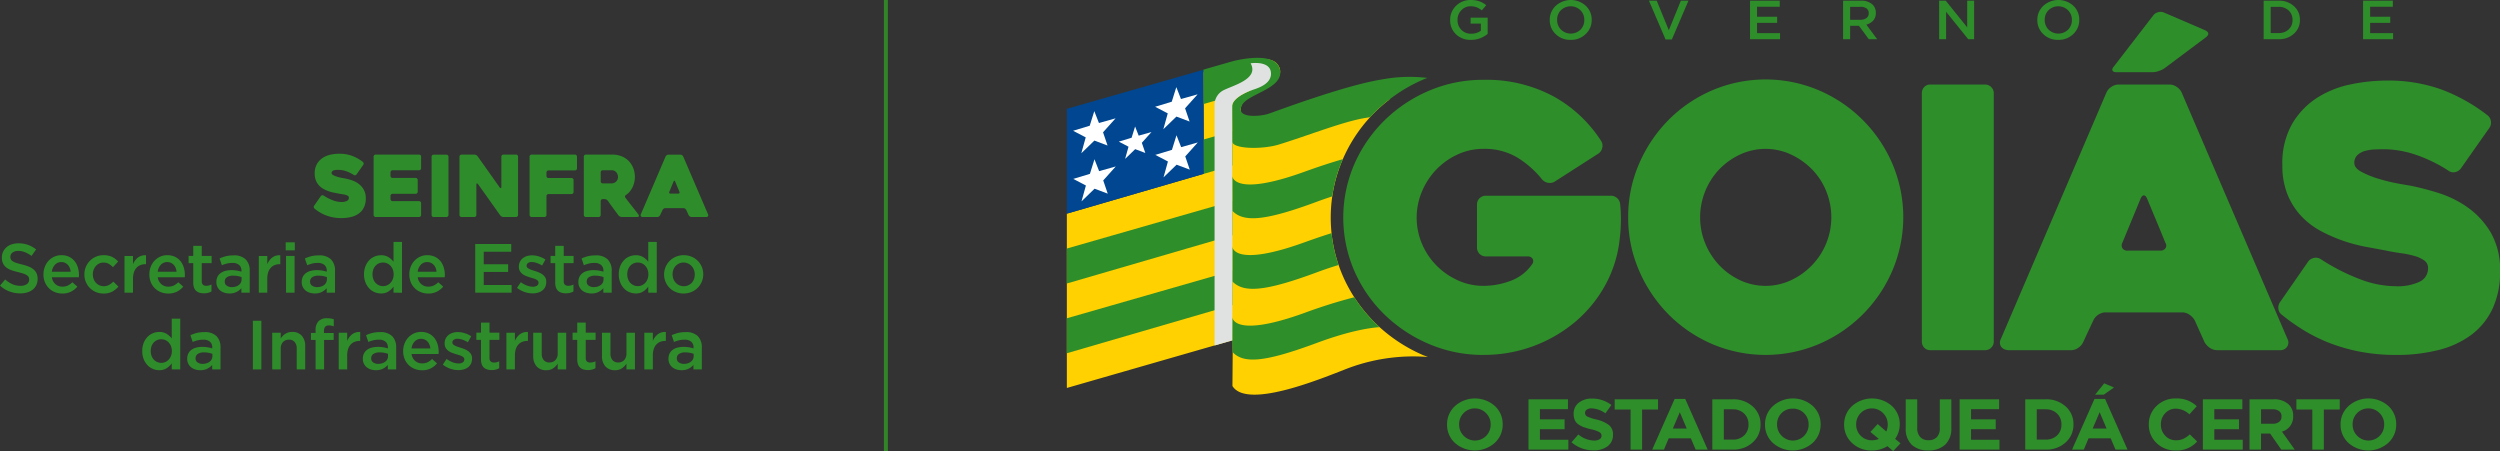 <svg xmlns="http://www.w3.org/2000/svg" xmlns:xlink="http://www.w3.org/1999/xlink" width="554.194" height="100" viewBox="0 0 554.194 100"><rect x="0" y="0" width="554.194" height="100" fill="#333333" stroke="none"/><defs><style>.a{fill:none;}.b{fill:#2e8e2a;}.c{fill:#ffd100;}.d{fill:#004691;}.e{fill:#fff;}.f{mix-blend-mode:multiply;isolation:isolate;}.g{clip-path:url(#a);}.h{fill:#e0e2e1;}.i{fill:#318527;}.j{fill:#2e8d2a;}</style><clipPath id="a"><rect class="a" width="12.508" height="62.628" transform="translate(532.145 4644.167)"/></clipPath></defs><g transform="translate(-262.903 -4630.207)"><path class="b" d="M591.772,4708.885a30.344,30.344,0,0,1-12.084-2.417,32.249,32.249,0,0,1-9.869-6.526,30.55,30.55,0,0,1-6.686-9.667,29.769,29.769,0,0,1,0-23.685,31.058,31.058,0,0,1,6.686-9.707,31.9,31.9,0,0,1,9.869-6.566,30.352,30.352,0,0,1,12.084-2.417,31.416,31.416,0,0,1,15.427,3.626,29.509,29.509,0,0,1,10.675,9.989,1.887,1.887,0,0,1,.2,1.491,1.921,1.921,0,0,1-.846,1.248l-9.667,6.2a2.061,2.061,0,0,1-1.45.282,2.2,2.2,0,0,1-1.369-.765,21.456,21.456,0,0,0-5.6-4.914,14.119,14.119,0,0,0-7.372-1.853,13.542,13.542,0,0,0-5.76,1.249,15.5,15.5,0,0,0-4.713,3.343,15.767,15.767,0,0,0-3.182,4.874,14.885,14.885,0,0,0,0,11.56,15.367,15.367,0,0,0,3.182,4.793,15.825,15.825,0,0,0,4.713,3.3,13.527,13.527,0,0,0,5.76,1.249,16.928,16.928,0,0,0,6.042-1.128,9.854,9.854,0,0,0,4.753-3.706,1.044,1.044,0,0,0,.081-1.168,1.22,1.22,0,0,0-1.128-.523h-9.264a1.926,1.926,0,0,1-1.934-1.934v-9.587a1.926,1.926,0,0,1,1.934-1.933h27.712a2.085,2.085,0,0,1,1.41.524,2.03,2.03,0,0,1,.685,1.409,29.4,29.4,0,0,1,.161,3.344,35.5,35.5,0,0,1-.241,4.068,27.175,27.175,0,0,1-3.142,10.312,28.626,28.626,0,0,1-6.647,8.217,31.4,31.4,0,0,1-20.422,7.412"/><path class="b" d="M623.835,4678.352a29.382,29.382,0,0,1,2.417-11.842,31.515,31.515,0,0,1,6.525-9.708,30.687,30.687,0,0,1,9.667-6.565,30.221,30.221,0,0,1,23.685,0A30.9,30.9,0,0,1,682.4,4666.51a30.219,30.219,0,0,1,0,23.684,30.906,30.906,0,0,1-16.273,16.274,30.221,30.221,0,0,1-23.685,0,30.658,30.658,0,0,1-9.667-6.566,31.492,31.492,0,0,1-6.525-9.708,29.376,29.376,0,0,1-2.417-11.842m15.951,0a15.061,15.061,0,0,0,1.128,5.8,15.641,15.641,0,0,0,3.1,4.833,15.132,15.132,0,0,0,4.633,3.343,13.354,13.354,0,0,0,11.278,0,15.649,15.649,0,0,0,4.672-3.343,15.329,15.329,0,0,0,3.142-4.833,15.375,15.375,0,0,0,0-11.561,14.761,14.761,0,0,0-3.142-4.834,16.076,16.076,0,0,0-4.672-3.3,13.363,13.363,0,0,0-11.278,0,15.531,15.531,0,0,0-4.633,3.3,15.493,15.493,0,0,0-4.229,10.594"/><path class="b" d="M702.954,4707.837h-12.1a1.811,1.811,0,0,1-1.4-.564,1.94,1.94,0,0,1-.521-1.369v-55.023a1.942,1.942,0,0,1,.521-1.369,1.818,1.818,0,0,1,1.4-.564h12.1a1.921,1.921,0,0,1,1.923,1.933V4705.9a1.867,1.867,0,0,1-.561,1.369,1.846,1.846,0,0,1-1.362.564"/><path class="b" d="M729.851,4650.72a2.984,2.984,0,0,1,1.087-1.249,2.873,2.873,0,0,1,1.652-.523h11.278a2.762,2.762,0,0,1,1.571.523,3,3,0,0,1,1.088,1.249l23.524,54.781a1.66,1.66,0,0,1-.121,1.531,1.8,1.8,0,0,1-1.733.8H754.422a2.858,2.858,0,0,1-1.652-.523,3.672,3.672,0,0,1-1.168-1.249l-2.175-4.834a3.7,3.7,0,0,0-1.168-1.249,2.761,2.761,0,0,0-1.571-.523h-17a2.873,2.873,0,0,0-1.652.523,2.989,2.989,0,0,0-1.087,1.249l-2.256,4.834a3,3,0,0,1-1.087,1.249,2.747,2.747,0,0,1-1.572.523H708.18a2.434,2.434,0,0,1-.846-.161,1.731,1.731,0,0,1-.725-.483,1.6,1.6,0,0,1-.362-.806,1.888,1.888,0,0,1,.242-1.128Zm12.738-17.74,9.159,3.943q1.27.636.191,1.526l-9.1,6.806a4.985,4.985,0,0,1-1.3.667,4.287,4.287,0,0,1-1.431.287h-8.077q-.636,0-.827-.35c-.127-.233-.043-.519.255-.859l8.776-11.384a1.938,1.938,0,0,1,1.081-.7,1.856,1.856,0,0,1,1.272.064m-7.985,52.784h7.17a1.32,1.32,0,0,0,1.168-.524,1.118,1.118,0,0,0-.04-1.249q-.807-2.013-1.934-4.712t-2.094-5.035c-.216-.484-.457-.725-.725-.725s-.511.241-.725.725l-4.028,9.747a1.278,1.278,0,0,0,0,1.249,1.3,1.3,0,0,0,1.208.524"/><path class="b" d="M777.3,4687.616a45.2,45.2,0,0,0,8.62,4.431,22.631,22.631,0,0,0,7.976,1.612,11.541,11.541,0,0,0,5.4-1.007,3.244,3.244,0,0,0,1.853-3.021,1.959,1.959,0,0,0-.8-1.652,6.9,6.9,0,0,0-2.135-1.007,20.236,20.236,0,0,0-3.1-.644q-1.773-.243-3.625-.645-1.773-.321-4.149-.765a35.345,35.345,0,0,1-4.874-1.289,34.343,34.343,0,0,1-4.954-2.135,16.966,16.966,0,0,1-4.391-3.3,15.519,15.519,0,0,1-3.1-4.793,16.867,16.867,0,0,1-1.168-6.566,17.615,17.615,0,0,1,2.176-9.184,17.192,17.192,0,0,1,5.518-5.76,21.941,21.941,0,0,1,7.452-2.981,39.469,39.469,0,0,1,7.975-.845,34.933,34.933,0,0,1,12.125,1.973,38.835,38.835,0,0,1,10.271,5.76,2.049,2.049,0,0,1,.725,1.37,2.008,2.008,0,0,1-.4,1.45l-6.284,8.942a2.056,2.056,0,0,1-1.288.806,1.741,1.741,0,0,1-1.451-.323,32.715,32.715,0,0,0-7.653-3.665,22.389,22.389,0,0,0-6.525-1.088q-.888,0-2.054.041a9.8,9.8,0,0,0-2.216.322,4,4,0,0,0-1.732.926,2.317,2.317,0,0,0-.685,1.773q0,1.129,1.692,2.014a21.424,21.424,0,0,0,3.867,1.53,38.64,38.64,0,0,0,4.189,1.007q2.013.363,2.578.443a59.372,59.372,0,0,1,6.364,1.652,23.3,23.3,0,0,1,6.486,3.222,18.115,18.115,0,0,1,5.075,5.559,16.434,16.434,0,0,1,2.054,8.58,19.009,19.009,0,0,1-1.692,8.338,15.446,15.446,0,0,1-4.713,5.76,20.512,20.512,0,0,1-7.25,3.343,37.683,37.683,0,0,1-9.385,1.088,42.287,42.287,0,0,1-7.815-.685,39.04,39.04,0,0,1-6.767-1.893,35.744,35.744,0,0,1-5.84-2.86,43.4,43.4,0,0,1-4.955-3.5,1.793,1.793,0,0,1-.725-1.329,2.07,2.07,0,0,1,.4-1.49l6.2-8.942a2.062,2.062,0,0,1,1.289-.806,1.931,1.931,0,0,1,1.45.241"/><path class="c" d="M578.592,4709.023a35.163,35.163,0,0,1-10.711-7.087,33.462,33.462,0,0,1-7.292-10.537,32.554,32.554,0,0,1,0-25.934,33.439,33.439,0,0,1,10.317-13.2l-.747-4.4-15.366,4.148a98.1,98.1,0,0,1-11.462,4c-3.817.833-5.249-.416-5.249-.416a3.157,3.157,0,0,1,1.851-3.925,45.385,45.385,0,0,0,5.314-3.206s2.593-1.787.837-4.025-7.553-.62-7.553-.62l-8.846,2.4,0,.976.082,21.48h0v.046l-30.361,8.836-.006,0v38.652l33.356-9.607,3.4-.978s.009,2.583.008,2.61l-.057,7.534c3.106,5.093,18.834-1.282,24.73-3.582a41.173,41.173,0,0,1,18.6-2.844c-.283-.112-.569-.218-.849-.338"/><path class="d" d="M529.682,4645.667l-30.281,8.661v23.248l30.367-8.839Z"/><path class="e" d="M523.666,4649.522l1.032,2.635,3.689-1.042-2.78,3.1,1,2.935-2.918-1.1-2.9,2.806.978-3.514-2.8-1.468,3.688-1.117Z"/><path class="e" d="M514.529,4658.249l.794,2.027,2.839-.8-2.14,2.385.772,2.258-2.245-.849-2.234,2.16.753-2.7-2.153-1.129,2.838-.86Z"/><path class="e" d="M505.482,4654.842l1.032,2.635,3.689-1.041-2.78,3.1,1,2.935-2.918-1.1-2.9,2.806.978-3.514-2.8-1.468,3.688-1.117Z"/><path class="e" d="M523.706,4660.189l1.032,2.635,3.689-1.042-2.78,3.1,1,2.935-2.918-1.1-2.9,2.806.978-3.514-2.8-1.467,3.688-1.117Z"/><path class="e" d="M505.523,4665.51l1.032,2.635,3.689-1.042-2.78,3.1,1,2.935-2.918-1.1-2.9,2.807.978-3.514-2.8-1.468,3.688-1.117Z"/><path class="b" d="M499.4,4700.761v7.75l36.68-10.68v-7.6Z"/><path class="b" d="M499.4,4685.3v7.75l36.68-10.68v-7.6Z"/><path class="b" d="M529.741,4661.123l.029,7.568h0v.046l6.311-1.836v-7.6Z"/><path class="b" d="M566.625,4656.195c.4-.442.818-.876,1.247-1.3a34.772,34.772,0,0,1,10.72-7.136c.233-.1.471-.187.707-.282a33.372,33.372,0,0,0-10.206.369c-8.457,1.358-24.338,7.41-25.177,7.642-2.325.641-7.214.856-5.67-2,1.358-2.509,8.818-3.552,8.448-7.475-.471-5-10.626-2.207-10.626-2.207l-6.466,1.856v.021l.08-.023.029,7.612,11.058-3.213s-4.728,1.5-4.728,3.723c0,1.078.052,7.135.029,7.748-.066,1.725,6.617,1.864,10.352.711,6.062-1.872,12.917-4.564,17.8-5.63.8-.174,1.623-.312,2.407-.423"/><path class="b" d="M560.578,4665.494c-2.32.665-5.117,1.563-8.519,2.793-15.883,5.737-15.978.932-15.978.932,0,.15,0,7.713,0,7.713,2.5,2.636,7.322,2.229,18.725-2,1.219-.452,2.354-.842,3.424-1.188a31.3,31.3,0,0,1,2.347-8.255"/><path class="b" d="M558.074,4681.891c-1.766.555-3.758,1.225-6.015,2.041-15.883,5.737-15.973.932-15.973.932,0,.149,0,7.713,0,7.713,2.5,2.636,7.322,2.229,18.725-2,1.772-.657,3.375-1.189,4.833-1.628a31.577,31.577,0,0,1-1.566-7.063"/><path class="b" d="M567.881,4701.936a33,33,0,0,1-4.759-5.837,115.634,115.634,0,0,0-11.063,3.478c-15.883,5.737-15.98.935-15.98.935,0,.09-.037,2.938-.012,5.155.017,1.448.1,2.614.1,2.614,2.5,2.636,7.237,2.17,18.64-2.054,7.01-2.6,11.5-3.327,13.923-3.5-.286-.259-.572-.517-.849-.786"/><g class="f"><g class="g"><path class="h" d="M540.141,4644.238s4.5-.7,4.511,2.3c.009,2.15-2.459,3.065-3.928,3.548-2.2.724-4.658,2.156-4.675,3.628-.015,1.263.007,11.842.027,23.217.025,13.849-.009,28.744-.009,28.744l-3.921,1.123v-53.272a3.615,3.615,0,0,1,1.987-3.317c2.14-1.086,7.922-2.5,6.007-5.968"/></g></g><path class="b" d="M588.981,4639.044a4.563,4.563,0,0,1-3.335-1.251,4.216,4.216,0,0,1-1.276-3.143v-.024a4.244,4.244,0,0,1,1.3-3.125,4.466,4.466,0,0,1,3.283-1.294,5.617,5.617,0,0,1,1.9.287,5.219,5.219,0,0,1,1.517.873l-.991,1.135a4.331,4.331,0,0,0-1.13-.677,3.676,3.676,0,0,0-1.359-.226,2.71,2.71,0,0,0-2.045.885,2.971,2.971,0,0,0-.839,2.117v.025a3.01,3.01,0,0,0,.839,2.191,2.915,2.915,0,0,0,2.185.86,3.585,3.585,0,0,0,2.146-.646v-1.587h-2.273v-1.319h3.785v3.589a5.725,5.725,0,0,1-3.709,1.33"/><path class="b" d="M611.083,4639.044a4.56,4.56,0,0,1-3.328-1.281,4.2,4.2,0,0,1-1.308-3.113v-.024a4.2,4.2,0,0,1,1.327-3.125,4.953,4.953,0,0,1,6.663-.012,4.194,4.194,0,0,1,1.308,3.112v.025a4.205,4.205,0,0,1-1.327,3.125,4.588,4.588,0,0,1-3.335,1.293m-2.14-2.27a3.108,3.108,0,0,0,4.319.012,2.942,2.942,0,0,0,.845-2.136v-.024a2.961,2.961,0,0,0-.858-2.149,3.111,3.111,0,0,0-4.319-.012,2.944,2.944,0,0,0-.845,2.136v.025a2.958,2.958,0,0,0,.858,2.148"/><path class="b" d="M632.119,4638.959l-3.684-8.605h1.727l2.68,6.567,2.667-6.567h1.69l-3.684,8.605Z"/><path class="b" d="M650.842,4638.9v-8.544h6.593v1.343H652.4v2.222h4.459v1.354H652.4v2.283H657.5v1.343Z"/><path class="b" d="M671.471,4638.9v-8.545h3.964a3.612,3.612,0,0,1,2.565.855,2.515,2.515,0,0,1,.737,1.843v.025a2.438,2.438,0,0,1-.571,1.666,3.088,3.088,0,0,1-1.537.921l2.4,3.235h-1.854l-2.185-2.978h-1.956v2.978Zm1.563-4.309h2.286a2.122,2.122,0,0,0,1.334-.384,1.253,1.253,0,0,0,.5-1.044v-.024a1.24,1.24,0,0,0-.477-1.056,2.228,2.228,0,0,0-1.365-.36h-2.274Z"/><path class="b" d="M692.773,4638.9v-8.544h1.448l4.763,5.908v-5.908h1.537v8.544h-1.308l-4.9-6.079v6.079Z"/><path class="b" d="M719.17,4639.044a4.561,4.561,0,0,1-3.329-1.281,4.2,4.2,0,0,1-1.308-3.113v-.024a4.2,4.2,0,0,1,1.327-3.125,4.953,4.953,0,0,1,6.663-.012,4.194,4.194,0,0,1,1.308,3.112v.025a4.205,4.205,0,0,1-1.327,3.125,4.587,4.587,0,0,1-3.334,1.293m-2.141-2.27a3.108,3.108,0,0,0,4.319.012,2.942,2.942,0,0,0,.845-2.136v-.024a2.961,2.961,0,0,0-.858-2.149,3.111,3.111,0,0,0-4.319-.012,2.943,2.943,0,0,0-.844,2.136v.025a2.957,2.957,0,0,0,.857,2.148"/><path class="b" d="M764.7,4638.9v-8.544h3.316a4.837,4.837,0,0,1,3.4,1.214,3.945,3.945,0,0,1,1.327,3.033v.025a3.972,3.972,0,0,1-1.327,3.051,4.822,4.822,0,0,1-3.4,1.221Zm3.316-7.177h-1.753v5.81h1.753a3.12,3.12,0,0,0,2.236-.806,2.729,2.729,0,0,0,.85-2.075v-.024a2.767,2.767,0,0,0-.85-2.087,3.091,3.091,0,0,0-2.236-.818"/><path class="b" d="M786.747,4638.9v-8.544h6.592v1.343h-5.03v2.222h4.458v1.354h-4.458v2.283H793.4v1.343Z"/><path class="b" d="M594.251,4728.384a6.647,6.647,0,0,1-8.817.016,5.4,5.4,0,0,1-1.748-4.069v-.032a5.429,5.429,0,0,1,1.765-4.085,6.647,6.647,0,0,1,8.816-.016,5.4,5.4,0,0,1,1.749,4.069v.032a5.427,5.427,0,0,1-1.765,4.085m-6.9-1.6a3.481,3.481,0,0,0,6-2.452v-.032a3.425,3.425,0,0,0-.995-2.484,3.481,3.481,0,0,0-6,2.452v.032a3.426,3.426,0,0,0,.994,2.484"/><path class="b" d="M601.733,4729.873v-11.147h8.75v2.182h-6.215v2.261h5.469v2.182h-5.469v2.34h6.3v2.182Z"/><path class="b" d="M616.2,4730.032a7.255,7.255,0,0,1-4.922-1.783l1.508-1.736a5.644,5.644,0,0,0,3.464,1.353,2.3,2.3,0,0,0,1.234-.278.869.869,0,0,0,.439-.773v-.032a.9.9,0,0,0-.464-.78,6.815,6.815,0,0,0-1.873-.637,15.435,15.435,0,0,1-1.607-.47,5.087,5.087,0,0,1-1.177-.613,2.308,2.308,0,0,1-.8-.955,3.323,3.323,0,0,1-.257-1.37v-.032a2.992,2.992,0,0,1,1.127-2.436,4.474,4.474,0,0,1,2.933-.924,6.9,6.9,0,0,1,4.309,1.418l-1.326,1.847a5.657,5.657,0,0,0-3.016-1.1,1.9,1.9,0,0,0-1.111.271.825.825,0,0,0-.381.7v.032a.863.863,0,0,0,.473.805,10.339,10.339,0,0,0,2.03.66,7.424,7.424,0,0,1,2.784,1.227,2.581,2.581,0,0,1,.9,2.118v.031a3.047,3.047,0,0,1-1.169,2.54,4.868,4.868,0,0,1-3.09.916"/><path class="b" d="M624.371,4729.873v-8.886h-3.53v-2.261h9.612v2.261h-3.53v8.886Z"/><path class="b" d="M629.16,4729.873l4.972-11.227h2.353l4.972,11.227h-2.668l-1.061-2.5h-4.906l-1.06,2.5Zm4.574-4.666h3.082l-1.541-3.615Z"/><path class="b" d="M642.484,4729.873v-11.148h4.524a6.316,6.316,0,0,1,4.434,1.585,5.143,5.143,0,0,1,1.731,3.957v.032a5.181,5.181,0,0,1-1.731,3.981,6.3,6.3,0,0,1-4.434,1.593Zm4.524-8.934h-1.972v6.72h1.972a3.517,3.517,0,0,0,2.528-.923,3.173,3.173,0,0,0,.969-2.4v-.032a3.222,3.222,0,0,0-.969-2.42,3.478,3.478,0,0,0-2.528-.94"/><path class="b" d="M664.733,4728.384a6.647,6.647,0,0,1-8.817.016,5.4,5.4,0,0,1-1.748-4.069v-.032a5.429,5.429,0,0,1,1.765-4.085,6.647,6.647,0,0,1,8.816-.016,5.4,5.4,0,0,1,1.748,4.069v.032a5.43,5.43,0,0,1-1.764,4.085m-6.9-1.6a3.48,3.48,0,0,0,6-2.452v-.032a3.424,3.424,0,0,0-.994-2.484,3.374,3.374,0,0,0-2.519-1.019,3.339,3.339,0,0,0-2.5,1,3.4,3.4,0,0,0-.978,2.468v.032a3.422,3.422,0,0,0,.994,2.484"/><path class="b" d="M684.2,4728.472l-1.623,1.735-1.276-1.1a6.358,6.358,0,0,1-3.448.956,6.131,6.131,0,0,1-4.4-1.664,5.4,5.4,0,0,1-1.748-4.069v-.032a5.426,5.426,0,0,1,1.765-4.084,6.647,6.647,0,0,1,8.816-.016,5.4,5.4,0,0,1,1.749,4.068v.032a5.561,5.561,0,0,1-1.027,3.2Zm-6.314-.669a3.817,3.817,0,0,0,1.509-.3l-1.873-1.545,1.624-1.752,1.906,1.657a3.563,3.563,0,0,0,.315-1.529v-.032a3.424,3.424,0,0,0-.995-2.484,3.481,3.481,0,0,0-6,2.452v.032a3.427,3.427,0,0,0,.994,2.484,3.371,3.371,0,0,0,2.519,1.02"/><path class="b" d="M694.115,4728.774a5.231,5.231,0,0,1-3.737,1.274,5.147,5.147,0,0,1-3.7-1.258,4.875,4.875,0,0,1-1.318-3.695v-6.37h2.552v6.307a2.906,2.906,0,0,0,.655,2.054,2.4,2.4,0,0,0,1.848.7,2.454,2.454,0,0,0,1.848-.677,2.768,2.768,0,0,0,.654-2v-6.386h2.552v6.291a4.924,4.924,0,0,1-1.35,3.758"/><path class="b" d="M697.305,4729.873v-11.147h8.75v2.182h-6.215v2.261h5.469v2.182h-5.469v2.34h6.3v2.182Z"/><path class="b" d="M711.855,4729.873v-11.148h4.525a6.315,6.315,0,0,1,4.433,1.585,5.143,5.143,0,0,1,1.731,3.957v.032a5.181,5.181,0,0,1-1.731,3.981,6.294,6.294,0,0,1-4.433,1.593Zm4.525-8.934h-1.973v6.72h1.973a3.514,3.514,0,0,0,2.527-.923,3.173,3.173,0,0,0,.969-2.4v-.032a3.222,3.222,0,0,0-.969-2.42,3.476,3.476,0,0,0-2.527-.94"/><path class="b" d="M722.23,4729.873l4.971-11.227h2.354l4.972,11.227h-2.669l-1.06-2.5h-4.906l-1.06,2.5Zm4.574-4.666h3.082l-1.541-3.615Zm.547-7.517,2.005-2.5,2.171.908-2.254,1.592Z"/><path class="b" d="M745.2,4730.064a5.844,5.844,0,0,1-4.251-1.656,5.469,5.469,0,0,1-1.7-4.077v-.032a5.507,5.507,0,0,1,1.707-4.092,5.948,5.948,0,0,1,4.342-1.673,6.333,6.333,0,0,1,4.574,1.72l-1.624,1.8a4.576,4.576,0,0,0-2.966-1.258,3.179,3.179,0,0,0-2.4,1.011,3.441,3.441,0,0,0-.961,2.46v.032a3.5,3.5,0,0,0,.954,2.484,3.157,3.157,0,0,0,2.411,1.02,3.809,3.809,0,0,0,1.616-.319,5.92,5.92,0,0,0,1.433-.987l1.624,1.576a5.975,5.975,0,0,1-4.756,1.991"/><path class="b" d="M751.231,4729.873v-11.147h8.75v2.182h-6.215v2.261h5.469v2.182h-5.469v2.34h6.3v2.182Z"/><path class="b" d="M761.572,4729.873v-11.148h5.3a4.686,4.686,0,0,1,3.381,1.131,3.37,3.37,0,0,1,.994,2.548v.032a3.4,3.4,0,0,1-2.485,3.455l2.833,3.982h-2.983l-2.485-3.567h-2.006v3.567Zm2.552-5.733h2.586a2.21,2.21,0,0,0,1.441-.422,1.412,1.412,0,0,0,.514-1.155v-.032a1.413,1.413,0,0,0-.522-1.186,2.367,2.367,0,0,0-1.483-.406h-2.536Z"/><path class="b" d="M775.493,4729.873v-8.886h-3.53v-2.261h9.612v2.261h-3.53v8.886Z"/><path class="b" d="M792.322,4728.384a6.648,6.648,0,0,1-8.817.016,5.4,5.4,0,0,1-1.748-4.069v-.032a5.429,5.429,0,0,1,1.765-4.085,6.647,6.647,0,0,1,8.816-.016,5.4,5.4,0,0,1,1.749,4.069v.032a5.431,5.431,0,0,1-1.765,4.085m-6.9-1.6a3.481,3.481,0,0,0,6-2.452v-.032a3.425,3.425,0,0,0-.995-2.484,3.48,3.48,0,0,0-6,2.452v.032a3.418,3.418,0,0,0,.994,2.484"/><rect class="i" width="0.872" height="100" transform="translate(458.851 4630.207)"/><path class="j" d="M265.308,4687.674a1.14,1.14,0,0,0,.394.432,3.2,3.2,0,0,0,.788.37q.5.169,1.276.354a12.144,12.144,0,0,1,1.507.478,3.751,3.751,0,0,1,1.089.64,2.525,2.525,0,0,1,.657.878,2.882,2.882,0,0,1,.224,1.18,3.18,3.18,0,0,1-.283,1.372,2.893,2.893,0,0,1-.787,1.017,3.459,3.459,0,0,1-1.213.632,5.307,5.307,0,0,1-1.555.216,6.794,6.794,0,0,1-2.39-.424,6.521,6.521,0,0,1-2.112-1.3l1.141-1.357a6.654,6.654,0,0,0,1.588,1.041,4.383,4.383,0,0,0,1.819.362,2.347,2.347,0,0,0,1.4-.37,1.171,1.171,0,0,0,.516-1,1.3,1.3,0,0,0-.1-.524,1.05,1.05,0,0,0-.371-.424,3.117,3.117,0,0,0-.742-.363c-.314-.112-.724-.231-1.229-.354a13.1,13.1,0,0,1-1.537-.447,3.916,3.916,0,0,1-1.129-.617,2.447,2.447,0,0,1-.7-.894,3.06,3.06,0,0,1-.24-1.28,2.968,2.968,0,0,1,.275-1.287,3.023,3.023,0,0,1,.757-.994,3.346,3.346,0,0,1,1.159-.64,4.677,4.677,0,0,1,1.478-.223,6.174,6.174,0,0,1,2.135.346,6.359,6.359,0,0,1,1.781,1.01l-1.017,1.434a6.621,6.621,0,0,0-1.465-.825,3.972,3.972,0,0,0-1.465-.285,1.992,1.992,0,0,0-1.294.378,1.143,1.143,0,0,0-.463.917A1.3,1.3,0,0,0,265.308,4687.674Z"/><path class="j" d="M275.21,4693.216a2.31,2.31,0,0,0,1.541.532,2.722,2.722,0,0,0,1.2-.247,3.906,3.906,0,0,0,1-.724l1.1.971a4.521,4.521,0,0,1-1.4,1.11,4.187,4.187,0,0,1-1.934.416,4.351,4.351,0,0,1-1.642-.308,3.939,3.939,0,0,1-2.212-2.2,4.473,4.473,0,0,1-.324-1.734,4.594,4.594,0,0,1,.293-1.65,4.151,4.151,0,0,1,.824-1.349,3.993,3.993,0,0,1,1.257-.917,3.734,3.734,0,0,1,1.6-.339,3.877,3.877,0,0,1,1.7.354,3.518,3.518,0,0,1,1.218.956,4.18,4.18,0,0,1,.732,1.4,5.692,5.692,0,0,1,.246,1.68c0,.083,0,.165-.007.247s-.013.17-.023.262h-5.982A2.455,2.455,0,0,0,275.21,4693.216Zm3.361-2.767a3.187,3.187,0,0,0-.2-.84,2.165,2.165,0,0,0-.416-.679,1.98,1.98,0,0,0-.624-.454,1.924,1.924,0,0,0-.825-.17,1.881,1.881,0,0,0-1.426.593,2.678,2.678,0,0,0-.686,1.55Z"/><path class="j" d="M287.786,4694.85a4.03,4.03,0,0,1-1.958.424,4.23,4.23,0,0,1-1.681-.331,4.153,4.153,0,0,1-1.338-.91,4.212,4.212,0,0,1-1.2-2.983,4.282,4.282,0,0,1,1.2-3.006,4.185,4.185,0,0,1,3.035-1.264,4.241,4.241,0,0,1,1.919.385,4.533,4.533,0,0,1,1.334,1.018l-1.157,1.248a4.275,4.275,0,0,0-.917-.732,2.322,2.322,0,0,0-1.2-.285,2.13,2.13,0,0,0-.94.208,2.276,2.276,0,0,0-.74.563,2.672,2.672,0,0,0-.486.824,2.853,2.853,0,0,0-.177,1.01,2.947,2.947,0,0,0,.177,1.033,2.53,2.53,0,0,0,.5.833,2.409,2.409,0,0,0,.771.562,2.487,2.487,0,0,0,2.151-.077,4.469,4.469,0,0,0,.948-.732l1.125,1.11A5.117,5.117,0,0,1,287.786,4694.85Z"/><path class="j" d="M292.38,4695.089H290.5v-8.14h1.881v1.835a3.578,3.578,0,0,1,1.1-1.48,2.621,2.621,0,0,1,1.788-.509v1.973h-.108a3.03,3.03,0,0,0-1.125.2,2.369,2.369,0,0,0-.879.6,2.7,2.7,0,0,0-.57,1.01,4.5,4.5,0,0,0-.2,1.41Z"/><path class="j" d="M298.684,4693.216a2.31,2.31,0,0,0,1.541.532,2.722,2.722,0,0,0,1.2-.247,3.906,3.906,0,0,0,1-.724l1.1.971a4.521,4.521,0,0,1-1.4,1.11,4.187,4.187,0,0,1-1.934.416,4.351,4.351,0,0,1-1.642-.308,3.939,3.939,0,0,1-2.212-2.2,4.473,4.473,0,0,1-.324-1.734,4.594,4.594,0,0,1,.293-1.65,4.137,4.137,0,0,1,.825-1.349,3.978,3.978,0,0,1,1.256-.917,3.734,3.734,0,0,1,1.6-.339,3.877,3.877,0,0,1,1.7.354,3.518,3.518,0,0,1,1.218.956,4.18,4.18,0,0,1,.732,1.4,5.692,5.692,0,0,1,.247,1.68c0,.083,0,.165-.008.247s-.013.17-.023.262h-5.982A2.455,2.455,0,0,0,298.684,4693.216Zm3.361-2.767a3.187,3.187,0,0,0-.2-.84,2.165,2.165,0,0,0-.416-.679,1.98,1.98,0,0,0-.624-.454,1.924,1.924,0,0,0-.825-.17,1.881,1.881,0,0,0-1.426.593,2.684,2.684,0,0,0-.686,1.55Z"/><path class="j" d="M307.625,4692.542a1.015,1.015,0,0,0,.262.781,1.058,1.058,0,0,0,.74.24,2.552,2.552,0,0,0,1.156-.278v1.527a3.283,3.283,0,0,1-.755.308,3.581,3.581,0,0,1-.925.108,3.421,3.421,0,0,1-.944-.124,1.928,1.928,0,0,1-.754-.4,1.785,1.785,0,0,1-.49-.735,3.25,3.25,0,0,1-.171-1.135v-4.3h-1.033v-1.588h1.033v-2.235h1.881v2.235h2.189v1.588h-2.189Z"/><path class="j" d="M316.411,4695.089v-1a3.487,3.487,0,0,1-1.064.833,3.368,3.368,0,0,1-1.573.339,3.747,3.747,0,0,1-1.11-.162,2.741,2.741,0,0,1-.917-.478,2.323,2.323,0,0,1-.871-1.873v-.031a2.547,2.547,0,0,1,.247-1.156,2.242,2.242,0,0,1,.686-.817,3.073,3.073,0,0,1,1.048-.486,5.116,5.116,0,0,1,1.318-.162,7.234,7.234,0,0,1,1.257.093,7.636,7.636,0,0,1,.994.246v-.2a1.62,1.62,0,0,0-.516-1.295,2.212,2.212,0,0,0-1.488-.447,4.953,4.953,0,0,0-1.233.139,7.959,7.959,0,0,0-1.1.37l-.509-1.5a8.578,8.578,0,0,1,1.388-.493,6.868,6.868,0,0,1,1.711-.185,3.616,3.616,0,0,1,2.7.9,3.482,3.482,0,0,1,.879,2.536v4.825Zm.046-3.453a4.685,4.685,0,0,0-.84-.231,5.449,5.449,0,0,0-1.025-.093,2.4,2.4,0,0,0-1.372.339,1.106,1.106,0,0,0-.494.971v.031a1.013,1.013,0,0,0,.455.894,1.943,1.943,0,0,0,1.118.309,2.818,2.818,0,0,0,.855-.124,2.2,2.2,0,0,0,.686-.346,1.585,1.585,0,0,0,.455-.54,1.516,1.516,0,0,0,.162-.7Z"/><path class="j" d="M322.155,4695.089h-1.881v-8.14h1.881v1.835a3.568,3.568,0,0,1,1.094-1.48,2.622,2.622,0,0,1,1.788-.509v1.973h-.107a3.032,3.032,0,0,0-1.126.2,2.369,2.369,0,0,0-.879.6,2.715,2.715,0,0,0-.57,1.01,4.5,4.5,0,0,0-.2,1.41Z"/><path class="j" d="M326.237,4685.7v-1.773h2.019v1.773Zm.077,9.388v-8.14H328.2v8.14Z"/><path class="j" d="M335.323,4695.089v-1a3.486,3.486,0,0,1-1.064.833,3.361,3.361,0,0,1-1.572.339,3.737,3.737,0,0,1-1.11-.162,2.732,2.732,0,0,1-.917-.478,2.323,2.323,0,0,1-.871-1.873v-.031a2.56,2.56,0,0,1,.246-1.156,2.242,2.242,0,0,1,.686-.817,3.069,3.069,0,0,1,1.049-.486,5.111,5.111,0,0,1,1.318-.162,7.221,7.221,0,0,1,1.256.093,7.6,7.6,0,0,1,.994.246v-.2a1.62,1.62,0,0,0-.516-1.295,2.211,2.211,0,0,0-1.488-.447,4.958,4.958,0,0,0-1.233.139,7.958,7.958,0,0,0-1.1.37l-.508-1.5a8.533,8.533,0,0,1,1.387-.493,6.874,6.874,0,0,1,1.711-.185,3.616,3.616,0,0,1,2.7.9,3.482,3.482,0,0,1,.879,2.536v4.825Zm.046-3.453a4.638,4.638,0,0,0-.84-.231,5.441,5.441,0,0,0-1.025-.093,2.4,2.4,0,0,0-1.372.339,1.108,1.108,0,0,0-.493.971v.031a1.012,1.012,0,0,0,.454.894,1.943,1.943,0,0,0,1.118.309,2.824,2.824,0,0,0,.856-.124,2.214,2.214,0,0,0,.686-.346,1.582,1.582,0,0,0,.454-.54,1.516,1.516,0,0,0,.162-.7Z"/><path class="j" d="M350.138,4695.089v-1.357a4.207,4.207,0,0,1-1.116,1.08,2.911,2.911,0,0,1-1.653.447,3.651,3.651,0,0,1-1.4-.278,3.448,3.448,0,0,1-1.2-.825,4.225,4.225,0,0,1-.846-1.333,4.727,4.727,0,0,1-.323-1.8,4.809,4.809,0,0,1,.316-1.8,4.123,4.123,0,0,1,.838-1.333,3.443,3.443,0,0,1,1.207-.825,3.709,3.709,0,0,1,1.407-.277,2.984,2.984,0,0,1,1.661.431,4.564,4.564,0,0,1,1.108,1v-4.378h1.88v11.254Zm-.162-5.149a2.661,2.661,0,0,0-.514-.825,2.247,2.247,0,0,0-1.644-.717,2.3,2.3,0,0,0-.9.178,2.184,2.184,0,0,0-.746.516,2.432,2.432,0,0,0-.507.825,3.088,3.088,0,0,0-.184,1.1,3.041,3.041,0,0,0,.184,1.087,2.432,2.432,0,0,0,.507.825,2.278,2.278,0,0,0,.746.524,2.251,2.251,0,0,0,2.543-.532,2.638,2.638,0,0,0,.514-.825,3.113,3.113,0,0,0,0-2.158Z"/><path class="j" d="M356.313,4693.216a2.313,2.313,0,0,0,1.542.532,2.728,2.728,0,0,0,1.2-.247,3.923,3.923,0,0,0,1-.724l1.094.971a4.517,4.517,0,0,1-1.395,1.11,4.194,4.194,0,0,1-1.935.416,4.351,4.351,0,0,1-1.642-.308,3.947,3.947,0,0,1-2.212-2.2,4.473,4.473,0,0,1-.324-1.734,4.616,4.616,0,0,1,.293-1.65,4.154,4.154,0,0,1,.825-1.349,3.982,3.982,0,0,1,1.257-.917,3.73,3.73,0,0,1,1.6-.339,3.872,3.872,0,0,1,1.7.354,3.518,3.518,0,0,1,1.218.956,4.145,4.145,0,0,1,.732,1.4,5.66,5.66,0,0,1,.247,1.68c0,.083,0,.165-.008.247s-.013.17-.023.262h-5.981A2.459,2.459,0,0,0,356.313,4693.216Zm3.361-2.767a3.226,3.226,0,0,0-.2-.84,2.183,2.183,0,0,0-.416-.679,1.985,1.985,0,0,0-.625-.454,1.918,1.918,0,0,0-.825-.17,1.883,1.883,0,0,0-1.426.593,2.684,2.684,0,0,0-.686,1.55Z"/><path class="j" d="M376.231,4686.009h-6.1v2.775h5.411v1.711h-5.411v2.883h6.182v1.711h-8.063V4684.3h7.986Z"/><path class="j" d="M383.765,4693.81a2.21,2.21,0,0,1-.64.794,2.881,2.881,0,0,1-.964.477,4.218,4.218,0,0,1-1.187.162,5.492,5.492,0,0,1-1.78-.308,5.724,5.724,0,0,1-1.673-.91l.833-1.264a5.415,5.415,0,0,0,1.349.748,3.763,3.763,0,0,0,1.318.254,1.567,1.567,0,0,0,.932-.239.749.749,0,0,0,.332-.639v-.031a.593.593,0,0,0-.147-.4,1.329,1.329,0,0,0-.4-.3,3.543,3.543,0,0,0-.586-.231l-.686-.208c-.3-.093-.6-.195-.9-.308a3.25,3.25,0,0,1-.817-.44,2.2,2.2,0,0,1-.594-.663,1.9,1.9,0,0,1-.231-.979v-.03a2.328,2.328,0,0,1,.224-1.033,2.292,2.292,0,0,1,.616-.787,2.762,2.762,0,0,1,.925-.493,3.717,3.717,0,0,1,1.133-.169,5.19,5.19,0,0,1,1.557.246,5.616,5.616,0,0,1,1.434.679l-.74,1.325a6.229,6.229,0,0,0-1.187-.562,3.4,3.4,0,0,0-1.11-.208,1.35,1.35,0,0,0-.84.231.708.708,0,0,0-.3.586v.03a.534.534,0,0,0,.154.378,1.509,1.509,0,0,0,.409.293,4.608,4.608,0,0,0,.586.247c.221.077.449.151.686.223q.447.14.894.324a3.708,3.708,0,0,1,.809.455,2.249,2.249,0,0,1,.594.655,1.8,1.8,0,0,1,.231.94v.031A2.562,2.562,0,0,1,383.765,4693.81Z"/><path class="j" d="M387.866,4692.542a1.015,1.015,0,0,0,.262.781,1.056,1.056,0,0,0,.74.24,2.555,2.555,0,0,0,1.156-.278v1.527a3.309,3.309,0,0,1-.756.308,3.576,3.576,0,0,1-.925.108,3.421,3.421,0,0,1-.944-.124,1.936,1.936,0,0,1-.754-.4,1.793,1.793,0,0,1-.489-.735,3.25,3.25,0,0,1-.171-1.135v-4.3h-1.033v-1.588h1.033v-2.235h1.881v2.235h2.189v1.588h-2.189Z"/><path class="j" d="M396.651,4695.089v-1a3.475,3.475,0,0,1-1.064.833,3.364,3.364,0,0,1-1.572.339,3.737,3.737,0,0,1-1.11-.162,2.732,2.732,0,0,1-.917-.478,2.316,2.316,0,0,1-.871-1.873v-.031a2.56,2.56,0,0,1,.246-1.156,2.252,2.252,0,0,1,.686-.817,3.069,3.069,0,0,1,1.049-.486,5.111,5.111,0,0,1,1.318-.162,7.221,7.221,0,0,1,1.256.093,7.6,7.6,0,0,1,.994.246v-.2a1.62,1.62,0,0,0-.516-1.295,2.211,2.211,0,0,0-1.488-.447,4.959,4.959,0,0,0-1.233.139,7.959,7.959,0,0,0-1.095.37l-.508-1.5a8.533,8.533,0,0,1,1.387-.493,6.874,6.874,0,0,1,1.711-.185,3.616,3.616,0,0,1,2.7.9,3.482,3.482,0,0,1,.879,2.536v4.825Zm.046-3.453a4.638,4.638,0,0,0-.84-.231,5.449,5.449,0,0,0-1.025-.093,2.4,2.4,0,0,0-1.372.339,1.108,1.108,0,0,0-.494.971v.031a1.013,1.013,0,0,0,.455.894,1.943,1.943,0,0,0,1.118.309,2.829,2.829,0,0,0,.856-.124,2.214,2.214,0,0,0,.686-.346,1.582,1.582,0,0,0,.454-.54,1.516,1.516,0,0,0,.162-.7Z"/><path class="j" d="M406.61,4695.089v-1.357a4.206,4.206,0,0,1-1.116,1.08,2.911,2.911,0,0,1-1.653.447,3.651,3.651,0,0,1-1.4-.278,3.457,3.457,0,0,1-1.2-.825,4.225,4.225,0,0,1-.846-1.333,4.727,4.727,0,0,1-.323-1.8,4.809,4.809,0,0,1,.316-1.8,4.123,4.123,0,0,1,.838-1.333,3.443,3.443,0,0,1,1.207-.825,3.709,3.709,0,0,1,1.407-.277,2.984,2.984,0,0,1,1.661.431,4.564,4.564,0,0,1,1.108,1v-4.378h1.881v11.254Zm-.162-5.149a2.66,2.66,0,0,0-.514-.825,2.247,2.247,0,0,0-1.644-.717,2.3,2.3,0,0,0-.9.178,2.185,2.185,0,0,0-.746.516,2.432,2.432,0,0,0-.507.825,3.088,3.088,0,0,0-.184,1.1,3.041,3.041,0,0,0,.184,1.087,2.432,2.432,0,0,0,.507.825,2.279,2.279,0,0,0,.746.524,2.251,2.251,0,0,0,2.543-.532,2.637,2.637,0,0,0,.514-.825,3.113,3.113,0,0,0,0-2.158Z"/><path class="j" d="M418.466,4692.669a4.222,4.222,0,0,1-2.289,2.266,4.638,4.638,0,0,1-3.461.008,4.175,4.175,0,0,1-2.274-2.251,4.312,4.312,0,0,1,.008-3.3,4.264,4.264,0,0,1,.909-1.357,4.325,4.325,0,0,1,1.372-.917,4.375,4.375,0,0,1,1.735-.339,4.459,4.459,0,0,1,1.734.331,4.2,4.2,0,0,1,1.372.91,4.157,4.157,0,0,1,.9,1.349,4.209,4.209,0,0,1,.324,1.649A4.133,4.133,0,0,1,418.466,4692.669Zm-1.733-2.636a2.637,2.637,0,0,0-.513-.841,2.425,2.425,0,0,0-.781-.57,2.41,2.41,0,0,0-2.781.563,2.417,2.417,0,0,0-.49.824,2.965,2.965,0,0,0-.169,1.01,2.855,2.855,0,0,0,.184,1.025,2.526,2.526,0,0,0,.513.841,2.454,2.454,0,0,0,.782.562,2.324,2.324,0,0,0,.988.208,2.4,2.4,0,0,0,1.019-.208,2.363,2.363,0,0,0,.773-.562,2.43,2.43,0,0,0,.49-.825,2.957,2.957,0,0,0,.169-1.01A2.792,2.792,0,0,0,416.733,4690.033Z"/><path class="j" d="M300.975,4712.1v-1.357a4.222,4.222,0,0,1-1.115,1.079,2.911,2.911,0,0,1-1.653.447,3.651,3.651,0,0,1-1.4-.277,3.466,3.466,0,0,1-1.2-.825,4.245,4.245,0,0,1-.846-1.333,4.724,4.724,0,0,1-.323-1.8,4.8,4.8,0,0,1,.316-1.8,4.117,4.117,0,0,1,.838-1.333,3.446,3.446,0,0,1,1.207-.825,3.714,3.714,0,0,1,1.408-.278,2.981,2.981,0,0,1,1.66.432,4.564,4.564,0,0,1,1.108,1v-4.378h1.881V4712.1Zm-.161-5.149a2.655,2.655,0,0,0-.515-.825,2.249,2.249,0,0,0-1.644-.717,2.292,2.292,0,0,0-.9.178,2.182,2.182,0,0,0-.745.516,2.419,2.419,0,0,0-.508.825,3.108,3.108,0,0,0-.184,1.1,3.066,3.066,0,0,0,.184,1.087,2.422,2.422,0,0,0,.508.825,2.289,2.289,0,0,0,.745.524,2.252,2.252,0,0,0,2.543-.532,2.655,2.655,0,0,0,.515-.825,3.127,3.127,0,0,0,0-2.158Z"/><path class="j" d="M309.941,4712.1v-1a3.485,3.485,0,0,1-1.064.832,3.352,3.352,0,0,1-1.572.339,3.737,3.737,0,0,1-1.11-.161,2.741,2.741,0,0,1-.917-.478,2.325,2.325,0,0,1-.871-1.873v-.031a2.562,2.562,0,0,1,.246-1.156,2.242,2.242,0,0,1,.686-.817,3.078,3.078,0,0,1,1.049-.486,5.11,5.11,0,0,1,1.318-.162,7.216,7.216,0,0,1,1.256.093,7.518,7.518,0,0,1,.994.246v-.2a1.62,1.62,0,0,0-.516-1.295,2.206,2.206,0,0,0-1.488-.447,4.934,4.934,0,0,0-1.233.139,7.952,7.952,0,0,0-1.1.369l-.508-1.5a8.582,8.582,0,0,1,1.387-.493,6.828,6.828,0,0,1,1.711-.185,3.612,3.612,0,0,1,2.7.9,3.479,3.479,0,0,1,.879,2.536v4.825Zm.046-3.453a4.758,4.758,0,0,0-.84-.232,5.525,5.525,0,0,0-1.025-.092,2.4,2.4,0,0,0-1.372.339,1.108,1.108,0,0,0-.494.971v.031a1.013,1.013,0,0,0,.455.894,1.943,1.943,0,0,0,1.118.309,2.829,2.829,0,0,0,.856-.124,2.2,2.2,0,0,0,.686-.347,1.566,1.566,0,0,0,.454-.539,1.517,1.517,0,0,0,.162-.7Z"/><path class="j" d="M320.84,4701.31V4712.1h-1.881V4701.31Z"/><path class="j" d="M325.132,4712.1h-1.881v-8.14h1.881v1.277a4.548,4.548,0,0,1,.438-.552,2.832,2.832,0,0,1,.553-.459,2.8,2.8,0,0,1,.692-.319,2.9,2.9,0,0,1,.853-.117,2.71,2.71,0,0,1,2.137.848,3.312,3.312,0,0,1,.753,2.282v5.18h-1.881v-4.614a2.158,2.158,0,0,0-.451-1.469,1.6,1.6,0,0,0-1.276-.515,1.732,1.732,0,0,0-1.314.53,2.07,2.07,0,0,0-.5,1.484Z"/><path class="j" d="M336.873,4704.023v1.541h-2.128v6.537h-1.881v-6.537h-1.033v-1.557h1.033v-.585a2.746,2.746,0,0,1,.653-2.012,2.509,2.509,0,0,1,1.86-.655,5.049,5.049,0,0,1,.848.061,5.874,5.874,0,0,1,.663.154v1.573a4.846,4.846,0,0,0-.532-.147,2.708,2.708,0,0,0-.563-.054q-1.078,0-1.079,1.234v.447Z"/><path class="j" d="M339.868,4712.1h-1.881v-8.14h1.881v1.835a3.583,3.583,0,0,1,1.094-1.48,2.621,2.621,0,0,1,1.789-.509v1.973h-.108a3.049,3.049,0,0,0-1.126.2,2.341,2.341,0,0,0-.878.6,2.719,2.719,0,0,0-.571,1.01,4.532,4.532,0,0,0-.2,1.41Z"/><path class="j" d="M348.872,4712.1v-1a3.48,3.48,0,0,1-1.063.832,3.356,3.356,0,0,1-1.573.339,3.737,3.737,0,0,1-1.11-.161,2.75,2.75,0,0,1-.917-.478,2.325,2.325,0,0,1-.871-1.873v-.031a2.549,2.549,0,0,1,.247-1.156,2.242,2.242,0,0,1,.686-.817,3.082,3.082,0,0,1,1.048-.486,5.116,5.116,0,0,1,1.318-.162,7.216,7.216,0,0,1,1.256.093,7.533,7.533,0,0,1,.995.246v-.2a1.618,1.618,0,0,0-.517-1.295,2.205,2.205,0,0,0-1.487-.447,4.937,4.937,0,0,0-1.234.139,7.984,7.984,0,0,0-1.094.369l-.509-1.5a8.592,8.592,0,0,1,1.388-.493,6.823,6.823,0,0,1,1.711-.185,3.614,3.614,0,0,1,2.7.9,3.483,3.483,0,0,1,.878,2.536v4.825Zm.047-3.453a4.8,4.8,0,0,0-.841-.232,5.517,5.517,0,0,0-1.025-.092,2.4,2.4,0,0,0-1.372.339,1.107,1.107,0,0,0-.493.971v.031a1.01,1.01,0,0,0,.455.894,1.939,1.939,0,0,0,1.117.309,2.82,2.82,0,0,0,.856-.124,2.185,2.185,0,0,0,.686-.347,1.568,1.568,0,0,0,.455-.539,1.517,1.517,0,0,0,.162-.7Z"/><path class="j" d="M354.948,4710.228a2.315,2.315,0,0,0,1.541.532,2.721,2.721,0,0,0,1.2-.247,3.918,3.918,0,0,0,1-.724l1.094.971a4.507,4.507,0,0,1-1.395,1.11,4.187,4.187,0,0,1-1.934.416,4.348,4.348,0,0,1-1.642-.308,3.948,3.948,0,0,1-2.213-2.2,4.489,4.489,0,0,1-.323-1.735,4.59,4.59,0,0,1,.293-1.649,4.143,4.143,0,0,1,.824-1.349,4,4,0,0,1,1.257-.917,3.734,3.734,0,0,1,1.6-.34,3.877,3.877,0,0,1,1.7.355,3.5,3.5,0,0,1,1.217.956,4.161,4.161,0,0,1,.733,1.4,5.693,5.693,0,0,1,.246,1.68c0,.083,0,.165-.007.247s-.013.169-.023.262h-5.982A2.456,2.456,0,0,0,354.948,4710.228Zm3.36-2.767a3.151,3.151,0,0,0-.2-.841,2.164,2.164,0,0,0-.416-.678,2,2,0,0,0-.625-.455,1.923,1.923,0,0,0-.824-.169,1.882,1.882,0,0,0-1.426.593,2.675,2.675,0,0,0-.686,1.55Z"/><path class="j" d="M367.311,4710.821a2.193,2.193,0,0,1-.639.794,2.873,2.873,0,0,1-.964.478,4.2,4.2,0,0,1-1.187.162,5.5,5.5,0,0,1-1.781-.308,5.706,5.706,0,0,1-1.672-.91l.832-1.264a5.437,5.437,0,0,0,1.349.748,3.8,3.8,0,0,0,1.318.254,1.572,1.572,0,0,0,.933-.239.749.749,0,0,0,.331-.64v-.03a.591.591,0,0,0-.146-.4,1.333,1.333,0,0,0-.4-.3,3.507,3.507,0,0,0-.586-.231l-.686-.208c-.3-.093-.6-.2-.9-.309a3.266,3.266,0,0,1-.817-.439,2.229,2.229,0,0,1-.593-.663,1.9,1.9,0,0,1-.231-.979v-.031a2.346,2.346,0,0,1,.223-1.033,2.314,2.314,0,0,1,.617-.786,2.743,2.743,0,0,1,.925-.493,3.7,3.7,0,0,1,1.133-.17,5.191,5.191,0,0,1,1.557.247,5.631,5.631,0,0,1,1.434.678l-.74,1.326a6.3,6.3,0,0,0-1.187-.563,3.443,3.443,0,0,0-1.11-.208,1.346,1.346,0,0,0-.841.232.708.708,0,0,0-.3.585v.031a.53.53,0,0,0,.154.378,1.508,1.508,0,0,0,.408.293,4.671,4.671,0,0,0,.586.247q.332.116.686.223.447.139.895.324a3.729,3.729,0,0,1,.809.455,2.248,2.248,0,0,1,.593.655,1.787,1.787,0,0,1,.232.94v.031A2.541,2.541,0,0,1,367.311,4710.821Z"/><path class="j" d="M371.412,4709.554a1.013,1.013,0,0,0,.262.781,1.055,1.055,0,0,0,.74.24,2.553,2.553,0,0,0,1.156-.278v1.526a3.221,3.221,0,0,1-.755.309,3.558,3.558,0,0,1-.925.108,3.458,3.458,0,0,1-.944-.124,1.919,1.919,0,0,1-.754-.4,1.774,1.774,0,0,1-.49-.734,3.254,3.254,0,0,1-.171-1.135v-4.3H368.5v-1.588h1.033v-2.235h1.881v2.235H373.6v1.588h-2.189Z"/><path class="j" d="M377.042,4712.1h-1.881v-8.14h1.881v1.835a3.585,3.585,0,0,1,1.1-1.48,2.616,2.616,0,0,1,1.788-.509v1.973h-.108a3.049,3.049,0,0,0-1.126.2,2.341,2.341,0,0,0-.878.6,2.719,2.719,0,0,0-.571,1.01,4.532,4.532,0,0,0-.2,1.41Z"/><path class="j" d="M386.537,4703.961h1.88v8.14h-1.88v-1.277a4.027,4.027,0,0,1-1,1.019,2.588,2.588,0,0,1-1.538.427,2.71,2.71,0,0,1-2.137-.847,3.312,3.312,0,0,1-.753-2.282v-5.18h1.881v4.614a2.158,2.158,0,0,0,.451,1.469,1.6,1.6,0,0,0,1.276.515,1.732,1.732,0,0,0,1.314-.53,2.066,2.066,0,0,0,.5-1.484Z"/><path class="j" d="M392.746,4709.554a1.017,1.017,0,0,0,.262.781,1.057,1.057,0,0,0,.74.24,2.557,2.557,0,0,0,1.157-.278v1.526a3.246,3.246,0,0,1-.756.309,3.558,3.558,0,0,1-.925.108,3.458,3.458,0,0,1-.944-.124,1.918,1.918,0,0,1-.754-.4,1.772,1.772,0,0,1-.489-.734,3.231,3.231,0,0,1-.171-1.135v-4.3h-1.033v-1.588h1.033v-2.235h1.88v2.235h2.189v1.588h-2.189Z"/><path class="j" d="M401.777,4703.961h1.881v8.14h-1.881v-1.277a4.011,4.011,0,0,1-1,1.019,2.585,2.585,0,0,1-1.537.427,2.708,2.708,0,0,1-2.137-.847,3.308,3.308,0,0,1-.754-2.282v-5.18h1.881v4.614a2.158,2.158,0,0,0,.451,1.469,1.6,1.6,0,0,0,1.276.515,1.736,1.736,0,0,0,1.315-.53,2.07,2.07,0,0,0,.5-1.484Z"/><path class="j" d="M407.62,4712.1h-1.881v-8.14h1.881v1.835a3.574,3.574,0,0,1,1.094-1.48,2.62,2.62,0,0,1,1.788-.509v1.973h-.107a3.041,3.041,0,0,0-1.126.2,2.352,2.352,0,0,0-.879.6,2.731,2.731,0,0,0-.57,1.01,4.5,4.5,0,0,0-.2,1.41Z"/><path class="j" d="M416.624,4712.1v-1a3.472,3.472,0,0,1-1.064.832,3.349,3.349,0,0,1-1.572.339,3.737,3.737,0,0,1-1.11-.161,2.75,2.75,0,0,1-.917-.478,2.325,2.325,0,0,1-.871-1.873v-.031a2.562,2.562,0,0,1,.246-1.156,2.262,2.262,0,0,1,.686-.817,3.087,3.087,0,0,1,1.049-.486,5.116,5.116,0,0,1,1.318-.162,7.216,7.216,0,0,1,1.256.093,7.572,7.572,0,0,1,1,.246v-.2a1.621,1.621,0,0,0-.517-1.295,2.205,2.205,0,0,0-1.487-.447,4.937,4.937,0,0,0-1.234.139,7.939,7.939,0,0,0-1.094.369l-.509-1.5a8.615,8.615,0,0,1,1.387-.493,6.831,6.831,0,0,1,1.712-.185,3.61,3.61,0,0,1,2.7.9,3.479,3.479,0,0,1,.879,2.536v4.825Zm.046-3.453a4.759,4.759,0,0,0-.84-.232,5.517,5.517,0,0,0-1.025-.092,2.4,2.4,0,0,0-1.372.339,1.107,1.107,0,0,0-.493.971v.031a1.012,1.012,0,0,0,.454.894,1.945,1.945,0,0,0,1.118.309,2.82,2.82,0,0,0,.856-.124,2.2,2.2,0,0,0,.686-.347,1.569,1.569,0,0,0,.455-.539,1.529,1.529,0,0,0,.161-.7Z"/><path class="j" d="M334.65,4673.565a10.559,10.559,0,0,0,2.022,1.039,5.3,5.3,0,0,0,1.871.378,2.708,2.708,0,0,0,1.266-.236.76.76,0,0,0,.435-.709.459.459,0,0,0-.189-.387,1.629,1.629,0,0,0-.5-.236,4.615,4.615,0,0,0-.728-.151q-.415-.057-.85-.151l-.973-.18a8.334,8.334,0,0,1-1.144-.3,8.2,8.2,0,0,1-1.162-.5,4.015,4.015,0,0,1-1.03-.775,3.633,3.633,0,0,1-.727-1.125,3.945,3.945,0,0,1-.274-1.54,4.132,4.132,0,0,1,.51-2.154,4.027,4.027,0,0,1,1.294-1.351,5.169,5.169,0,0,1,1.748-.7,9.31,9.31,0,0,1,1.871-.2,8.18,8.18,0,0,1,2.845.463,9.105,9.105,0,0,1,2.409,1.351.486.486,0,0,1,.076.662l-1.474,2.1a.484.484,0,0,1-.3.189.408.408,0,0,1-.34-.075,7.676,7.676,0,0,0-1.8-.86,5.261,5.261,0,0,0-1.531-.255c-.139,0-.3,0-.482.009a2.339,2.339,0,0,0-.52.076.934.934,0,0,0-.406.217.545.545,0,0,0-.161.416c0,.176.133.334.4.472a4.965,4.965,0,0,0,.907.359,9.425,9.425,0,0,0,.983.237q.473.084.605.1a13.8,13.8,0,0,1,1.493.387,5.461,5.461,0,0,1,1.521.756,4.243,4.243,0,0,1,1.191,1.3,3.859,3.859,0,0,1,.482,2.013,4.467,4.467,0,0,1-.4,1.956,3.627,3.627,0,0,1-1.106,1.351,4.8,4.8,0,0,1-1.7.784,8.819,8.819,0,0,1-2.2.255,9.9,9.9,0,0,1-1.833-.16,9.238,9.238,0,0,1-1.588-.444,8.392,8.392,0,0,1-1.37-.671,10.251,10.251,0,0,1-1.162-.822.421.421,0,0,1-.17-.312.487.487,0,0,1,.094-.35l1.455-2.1a.5.5,0,0,1,.3-.189A.454.454,0,0,1,334.65,4673.565Z"/><path class="j" d="M349.47,4668.406v.793a.45.45,0,0,0,.454.454h5.121a.436.436,0,0,1,.321.132.441.441,0,0,1,.133.322v2.608a.452.452,0,0,1-.454.453h-5.121a.45.45,0,0,0-.454.454v.718a.45.45,0,0,0,.454.453H355.8a.454.454,0,0,1,.454.454v2.608a.455.455,0,0,1-.454.454h-9.619a.453.453,0,0,1-.454-.454v-12.927a.45.45,0,0,1,.454-.453H355.8a.452.452,0,0,1,.454.453v2.571a.453.453,0,0,1-.454.453h-5.877a.45.45,0,0,0-.454.454Z"/><path class="j" d="M361.87,4678.309h-2.84a.423.423,0,0,1-.329-.133.457.457,0,0,1-.122-.321v-12.908a.458.458,0,0,1,.122-.321.427.427,0,0,1,.329-.132h2.84a.433.433,0,0,1,.319.132.438.438,0,0,1,.132.321v12.908a.436.436,0,0,1-.132.321A.429.429,0,0,1,361.87,4678.309Z"/><path class="j" d="M377.742,4664.928v12.927a.453.453,0,0,1-.453.454H374.5a.821.821,0,0,1-.4-.114.971.971,0,0,1-.321-.264L368.859,4671c-.075-.1-.154-.142-.236-.123s-.122.092-.122.217v6.766a.455.455,0,0,1-.456.454h-2.83a.455.455,0,0,1-.456-.454v-12.927a.45.45,0,0,1,.453-.453h2.835a.89.89,0,0,1,.4.1.879.879,0,0,1,.321.255l4.914,6.936c.076.1.154.145.236.132s.123-.082.123-.208v-6.766a.45.45,0,0,1,.454-.453h2.8a.45.45,0,0,1,.453.453Z"/><path class="j" d="M384.041,4668.439v.784a.43.43,0,0,0,.132.318.437.437,0,0,0,.322.131h5.1a.436.436,0,0,1,.321.132.441.441,0,0,1,.133.322v2.645a.453.453,0,0,1-.454.454h-5.1a.45.45,0,0,0-.454.453v4.177a.436.436,0,0,1-.132.321.429.429,0,0,1-.319.133h-2.84a.432.432,0,0,1-.32-.133.439.439,0,0,1-.131-.321v-12.927a.442.442,0,0,1,.131-.321.437.437,0,0,1,.32-.132h9.6a.434.434,0,0,1,.321.133.443.443,0,0,1,.133.323v2.6a.442.442,0,0,1-.133.323.435.435,0,0,1-.321.133h-5.858a.441.441,0,0,0-.322.131A.43.43,0,0,0,384.041,4668.439Z"/><path class="j" d="M395.606,4678.309h-2.83a.455.455,0,0,1-.456-.454v-12.927a.452.452,0,0,1,.454-.453h5.877a5.438,5.438,0,0,1,2.022.368,4.537,4.537,0,0,1,1.578,1.03,4.767,4.767,0,0,1,1.021,1.569,5.271,5.271,0,0,1,.368,2,5.236,5.236,0,0,1-.548,2.325,4.777,4.777,0,0,1-.623.954,3.479,3.479,0,0,1-.813.709.517.517,0,0,0-.2.274.337.337,0,0,0,.066.312q.717.945,1.512,1.946t1.417,1.833a.347.347,0,0,1,.057.331.236.236,0,0,1-.246.18h-3.515a.949.949,0,0,1-.406-.1.884.884,0,0,1-.331-.255q-.6-.8-1.194-1.607t-1.176-1.644a.99.99,0,0,0-.715-.359h-.413a.451.451,0,0,0-.452.453v3.062a.455.455,0,0,1-.456.454Zm.907-7.446h1.994a1.421,1.421,0,0,0,.47-.086,1.353,1.353,0,0,0,.451-.264,1.424,1.424,0,0,0,.339-.444,1.379,1.379,0,0,0,.132-.624,1.855,1.855,0,0,0-.066-.444,1.592,1.592,0,0,0-.226-.491,1.333,1.333,0,0,0-.432-.4,1.3,1.3,0,0,0-.668-.161h-1.994a.434.434,0,0,0-.319.132.44.44,0,0,0-.132.322v2a.436.436,0,0,0,.132.321A.432.432,0,0,0,396.513,4670.863Z"/><path class="j" d="M410.447,4664.91a.7.7,0,0,1,.256-.293.668.668,0,0,1,.387-.123h2.646a.644.644,0,0,1,.368.123.693.693,0,0,1,.255.293l5.519,12.851a.389.389,0,0,1-.028.359.423.423,0,0,1-.407.189h-3.231a.674.674,0,0,1-.388-.123.867.867,0,0,1-.274-.293l-.51-1.134a.877.877,0,0,0-.274-.293.647.647,0,0,0-.369-.123H410.41a.674.674,0,0,0-.388.123.7.7,0,0,0-.255.293l-.529,1.134a.716.716,0,0,1-.255.293.647.647,0,0,1-.369.123h-3.25a.594.594,0,0,1-.2-.038.407.407,0,0,1-.17-.114.376.376,0,0,1-.085-.189.446.446,0,0,1,.057-.264Zm1.115,8.22h1.682a.308.308,0,0,0,.274-.122.261.261,0,0,0-.009-.293q-.189-.472-.454-1.106t-.491-1.181c-.05-.113-.107-.17-.17-.17s-.12.057-.17.17l-.945,2.287a.274.274,0,0,0,.283.415Z"/></g></svg>